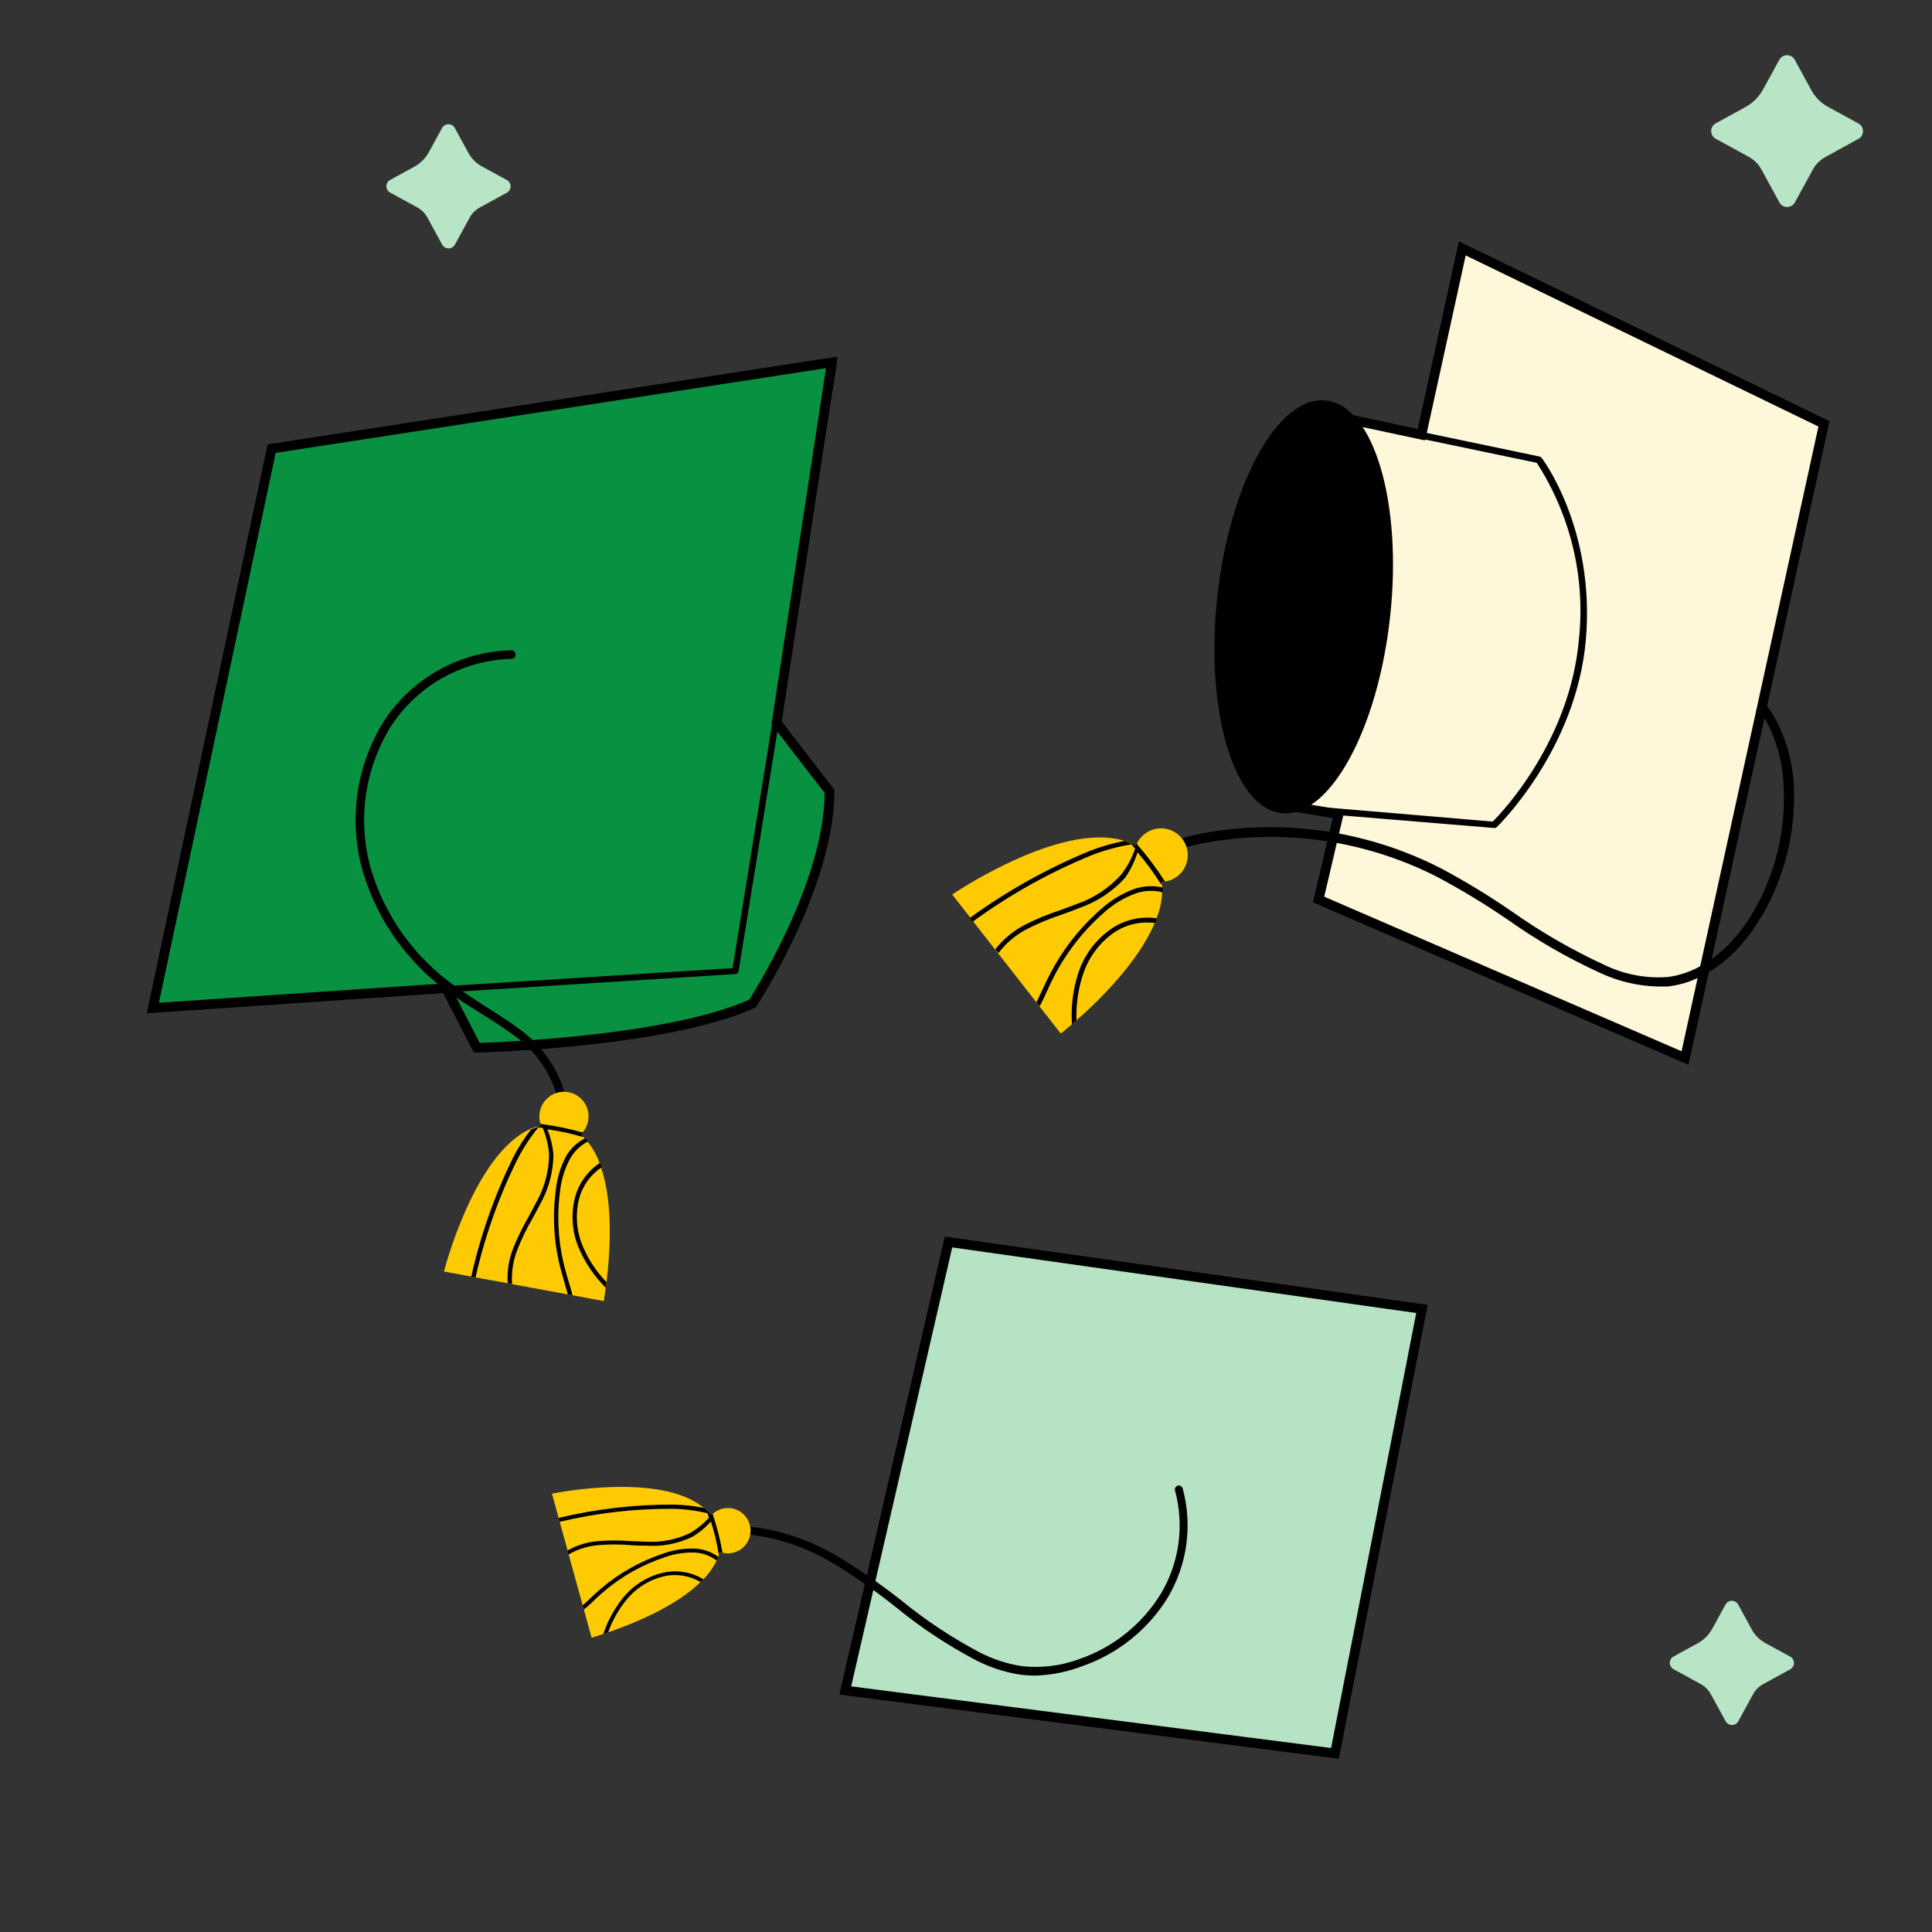 <svg width="100" height="100" viewBox="0 0 100 100" fill="none" xmlns="http://www.w3.org/2000/svg">
<rect x="0" y="0" width="100" height="100" fill="#333333" stroke="none"/>
<path d="M24.941 8.613L26.234 9.318C26.293 9.35 26.342 9.397 26.376 9.455C26.41 9.513 26.429 9.578 26.429 9.645C26.429 9.712 26.41 9.778 26.376 9.836C26.342 9.893 26.293 9.941 26.234 9.973L24.828 10.744C24.61 10.864 24.431 11.043 24.311 11.261L23.545 12.663C23.513 12.722 23.465 12.771 23.407 12.805C23.35 12.839 23.284 12.857 23.217 12.857C23.15 12.857 23.084 12.839 23.026 12.805C22.969 12.771 22.921 12.722 22.889 12.663L22.128 11.269C22.004 11.043 21.818 10.857 21.592 10.733L20.195 9.968C20.136 9.935 20.087 9.888 20.052 9.831C20.018 9.773 20 9.707 20 9.64C20 9.573 20.018 9.507 20.052 9.45C20.087 9.392 20.136 9.345 20.195 9.313L21.443 8.63C21.763 8.455 22.026 8.191 22.201 7.871L22.884 6.623C22.916 6.564 22.963 6.515 23.021 6.481C23.079 6.447 23.145 6.428 23.212 6.428C23.279 6.428 23.345 6.447 23.402 6.481C23.46 6.515 23.507 6.564 23.54 6.623L24.245 7.917C24.405 8.21 24.647 8.452 24.941 8.613Z" fill="#B9E5C7"/>
<path d="M91.369 85.041L92.663 85.747C92.722 85.779 92.771 85.826 92.805 85.884C92.839 85.941 92.857 86.007 92.857 86.074C92.857 86.141 92.839 86.207 92.805 86.264C92.771 86.322 92.722 86.369 92.663 86.401L91.257 87.173C91.039 87.293 90.859 87.472 90.739 87.69L89.974 89.091C89.941 89.15 89.894 89.199 89.836 89.234C89.778 89.268 89.713 89.286 89.646 89.286C89.579 89.286 89.513 89.268 89.455 89.234C89.397 89.199 89.35 89.15 89.318 89.091L88.557 87.698C88.433 87.472 88.247 87.286 88.02 87.162L86.623 86.396C86.564 86.364 86.515 86.317 86.481 86.259C86.447 86.202 86.429 86.136 86.429 86.069C86.429 86.002 86.447 85.936 86.481 85.879C86.515 85.821 86.564 85.773 86.623 85.742L87.871 85.058C88.191 84.883 88.454 84.62 88.629 84.3L89.312 83.052C89.345 82.993 89.392 82.944 89.45 82.909C89.507 82.875 89.573 82.857 89.64 82.857C89.707 82.857 89.773 82.875 89.831 82.909C89.889 82.944 89.936 82.993 89.968 83.052L90.673 84.345C90.834 84.639 91.076 84.881 91.369 85.041Z" fill="#B9E5C7"/>
<path d="M94.61 5.527L96.191 6.389C96.263 6.428 96.323 6.486 96.365 6.556C96.406 6.627 96.428 6.707 96.428 6.789C96.428 6.871 96.406 6.951 96.365 7.022C96.323 7.092 96.263 7.15 96.191 7.189L94.472 8.132C94.206 8.279 93.987 8.498 93.84 8.764L92.904 10.477C92.864 10.549 92.806 10.609 92.736 10.65C92.665 10.692 92.585 10.714 92.503 10.714C92.421 10.714 92.341 10.692 92.27 10.65C92.2 10.609 92.142 10.549 92.102 10.477L91.173 8.774C91.021 8.497 90.793 8.27 90.516 8.119L88.809 7.183C88.737 7.144 88.677 7.086 88.635 7.015C88.593 6.945 88.571 6.864 88.571 6.783C88.571 6.701 88.593 6.62 88.635 6.55C88.677 6.479 88.737 6.422 88.809 6.382L90.335 5.548C90.726 5.334 91.047 5.012 91.261 4.621L92.096 3.095C92.135 3.023 92.193 2.963 92.264 2.921C92.334 2.879 92.415 2.857 92.497 2.857C92.579 2.857 92.659 2.879 92.73 2.921C92.8 2.963 92.858 3.023 92.897 3.095L93.759 4.676C93.956 5.035 94.251 5.33 94.61 5.527Z" fill="#B9E5C7"/>
<path d="M14.06 23.221L7.91 52.175L15.497 51.661L23.084 51.146L24.68 54.233C24.68 54.233 34.357 54.005 38.944 51.947C38.944 51.947 42.936 45.881 42.936 40.96L40.197 37.412L43.052 18.757L14.06 23.221Z" fill="#089141" stroke="black" stroke-width="0.5"/>
<path d="M8.027 52.322C7.984 52.324 7.943 52.308 7.911 52.279C7.879 52.25 7.86 52.21 7.858 52.167C7.855 52.123 7.87 52.079 7.899 52.045C7.928 52.012 7.968 51.991 8.013 51.987L37.919 50.109L42.995 18.71C43.002 18.666 43.026 18.628 43.061 18.602C43.096 18.577 43.14 18.567 43.183 18.574C43.228 18.581 43.267 18.605 43.294 18.642C43.32 18.678 43.331 18.723 43.324 18.768L38.229 50.274C38.222 50.312 38.204 50.346 38.176 50.371C38.148 50.397 38.112 50.412 38.074 50.415L8.027 52.322Z" fill="black"/>
<path d="M28.542 60.475H28.46C28.406 60.452 28.363 60.409 28.34 60.355C28.317 60.301 28.314 60.24 28.334 60.184C28.92 58.728 29.036 57.408 28.692 56.302C28.261 55.162 27.486 54.185 26.476 53.506C25.954 53.118 25.387 52.764 24.836 52.419C24.284 52.075 23.829 51.793 23.346 51.449C21.162 49.92 19.556 47.697 18.788 45.14C18.416 43.857 18.314 42.512 18.487 41.188C18.66 39.864 19.105 38.59 19.794 37.447C20.507 36.315 21.488 35.377 22.649 34.715C23.811 34.054 25.117 33.691 26.452 33.657C26.482 33.656 26.512 33.661 26.541 33.671C26.569 33.682 26.595 33.698 26.617 33.719C26.639 33.74 26.657 33.765 26.669 33.792C26.682 33.82 26.688 33.85 26.689 33.88C26.689 33.94 26.666 33.996 26.624 34.038C26.582 34.08 26.526 34.104 26.466 34.104C25.205 34.136 23.971 34.48 22.874 35.105C21.777 35.729 20.851 36.616 20.177 37.685C19.519 38.774 19.094 39.988 18.927 41.25C18.761 42.512 18.857 43.795 19.209 45.018C19.955 47.477 21.504 49.612 23.607 51.08C24.091 51.42 24.575 51.735 25.058 52.05C25.542 52.366 26.191 52.754 26.733 53.157C27.817 53.892 28.645 54.947 29.104 56.176C29.481 57.37 29.36 58.772 28.736 60.344C28.719 60.382 28.692 60.414 28.657 60.438C28.623 60.461 28.583 60.474 28.542 60.475Z" fill="black"/>
<path d="M31.393 66.362C31.393 66.469 31.368 66.566 31.354 66.654C31.296 67.085 31.252 67.343 31.252 67.343L29.631 67.042L29.39 66.998L26.486 66.464L26.259 66.416L24.595 66.115L24.372 66.071L22.979 65.814C22.979 65.814 24.527 59.728 27.459 58.432L27.715 58.335C27.759 58.335 27.957 58.335 28.001 58.335C28.044 58.335 28.596 58.418 28.649 58.403C28.702 58.389 27.986 58.195 27.972 58.151C27.934 58.035 27.916 57.914 27.919 57.792C27.918 57.587 27.966 57.384 28.059 57.201C28.153 57.019 28.289 56.861 28.456 56.743C28.623 56.624 28.816 56.548 29.019 56.52C29.222 56.492 29.429 56.514 29.621 56.584C29.814 56.653 29.987 56.768 30.126 56.919C30.265 57.07 30.365 57.252 30.419 57.45C30.473 57.648 30.478 57.856 30.434 58.057C30.391 58.258 30.3 58.445 30.169 58.602C30.135 58.646 29.394 58.476 29.351 58.52C29.394 58.549 30.135 58.791 30.173 58.835C30.203 58.855 30.229 58.88 30.251 58.908C30.305 58.961 30.355 59.018 30.401 59.078C30.678 59.411 30.891 59.793 31.03 60.204C31.062 60.278 31.09 60.354 31.112 60.432C31.76 62.315 31.567 64.955 31.393 66.362Z" fill="#FECA01"/>
<path d="M28.988 61.655C28.813 62.973 28.893 64.313 29.226 65.6C29.284 65.829 29.351 66.057 29.419 66.29C29.487 66.522 29.569 66.775 29.632 67.042L29.39 66.998C29.332 66.78 29.269 66.566 29.206 66.348C29.143 66.129 29.071 65.862 29.013 65.659C28.67 64.341 28.586 62.97 28.766 61.621C28.828 60.988 29.015 60.374 29.317 59.816C29.55 59.43 29.885 59.118 30.285 58.913C30.339 58.966 30.389 59.023 30.435 59.083C30.059 59.274 29.746 59.569 29.53 59.932C29.237 60.464 29.052 61.05 28.988 61.655Z" fill="black"/>
<path d="M31.392 66.362C31.392 66.469 31.368 66.566 31.354 66.654C30.792 66.094 30.336 65.436 30.009 64.712C29.617 63.857 29.53 62.892 29.762 61.98C29.958 61.243 30.42 60.605 31.058 60.189C31.091 60.263 31.118 60.34 31.141 60.417C30.567 60.798 30.153 61.377 29.975 62.043C29.758 62.906 29.843 63.818 30.217 64.625C30.503 65.269 30.901 65.858 31.392 66.362Z" fill="black"/>
<path d="M28.644 59.738C28.641 60.647 28.404 61.539 27.957 62.329C27.831 62.587 27.691 62.815 27.555 63.081C27.253 63.597 26.992 64.136 26.776 64.693C26.555 65.255 26.462 65.861 26.505 66.464L26.278 66.416C26.24 65.8 26.337 65.184 26.563 64.61C26.79 64.047 27.057 63.5 27.361 62.975C27.492 62.727 27.628 62.489 27.758 62.227C28.187 61.471 28.416 60.617 28.421 59.748C28.386 59.287 28.278 58.835 28.102 58.408C28.102 58.408 28.102 58.408 28.102 58.379L27.865 58.359C27.439 58.873 27.073 59.433 26.771 60.029C25.811 61.967 25.086 64.013 24.613 66.124L24.391 66.081C24.867 63.95 25.593 61.882 26.553 59.922C26.818 59.41 27.127 58.923 27.478 58.466L27.734 58.369C27.778 58.369 27.826 58.369 27.869 58.33L28.029 58.287C28.029 58.253 28.029 58.219 27.99 58.175C28.733 58.27 29.467 58.421 30.187 58.626C30.153 58.67 30.11 58.709 30.071 58.753C30.115 58.784 30.155 58.82 30.192 58.859C29.584 58.675 28.963 58.539 28.334 58.452C28.498 58.863 28.602 59.296 28.644 59.738Z" fill="black"/>
<path d="M49.094 64.286L43.751 87.499L69.097 90.755L73.601 67.751L49.094 64.286Z" fill="black"/>
<path d="M49.094 64.286L43.751 87.499L69.097 90.755L73.601 67.751L49.094 64.286Z" fill="#B5E3C3" stroke="black" stroke-width="0.5"/>
<path d="M53.579 86.728C53.291 86.728 53.003 86.707 52.718 86.666C51.959 86.537 51.224 86.293 50.537 85.944C49.067 85.174 47.678 84.256 46.393 83.205C45.385 82.397 44.327 81.653 43.227 80.977C41.438 79.87 39.367 79.308 37.267 79.36C36.23 79.39 35.215 79.658 34.298 80.143C33.381 80.628 32.587 81.317 31.977 82.158C31.946 82.203 31.899 82.235 31.845 82.245C31.791 82.256 31.736 82.244 31.691 82.214C31.645 82.183 31.614 82.135 31.603 82.082C31.593 82.028 31.604 81.972 31.635 81.926C32.281 81.034 33.122 80.303 34.094 79.787C35.065 79.271 36.141 78.985 37.24 78.951C39.43 78.888 41.592 79.469 43.458 80.621C44.572 81.296 45.642 82.04 46.664 82.848C47.928 83.881 49.293 84.784 50.737 85.543C51.387 85.875 52.083 86.105 52.802 86.225C53.84 86.359 54.895 86.237 55.875 85.869C57.635 85.263 59.128 84.061 60.099 82.47C60.568 81.677 60.874 80.797 60.997 79.884C61.121 78.97 61.06 78.04 60.819 77.151C60.811 77.125 60.809 77.098 60.812 77.071C60.815 77.044 60.824 77.018 60.837 76.994C60.85 76.971 60.868 76.95 60.889 76.933C60.91 76.916 60.934 76.904 60.961 76.897C61.012 76.882 61.068 76.888 61.116 76.914C61.163 76.939 61.198 76.983 61.214 77.035C61.47 77.979 61.535 78.965 61.404 79.935C61.272 80.904 60.948 81.838 60.45 82.679C59.425 84.347 57.855 85.606 56.009 86.243C55.232 86.541 54.41 86.706 53.579 86.728Z" fill="black"/>
<path d="M31.48 84.488L31.227 84.577C30.85 84.702 30.623 84.768 30.623 84.768L30.219 83.303L30.157 83.085L29.442 80.487L29.389 80.282L28.971 78.768L28.913 78.567L28.571 77.311C28.571 77.311 34.198 76.149 36.437 78.06C36.502 78.114 36.564 78.172 36.623 78.233C36.654 78.26 36.717 78.434 36.743 78.465C36.77 78.496 36.916 78.991 36.947 79.026C36.979 79.062 36.854 78.394 36.885 78.367C36.965 78.29 37.056 78.227 37.156 78.18C37.294 78.11 37.445 78.069 37.599 78.058C37.754 78.047 37.909 78.067 38.055 78.117C38.202 78.167 38.337 78.245 38.453 78.348C38.569 78.45 38.663 78.575 38.731 78.714C38.799 78.854 38.838 79.006 38.847 79.16C38.856 79.315 38.834 79.47 38.782 79.617C38.731 79.763 38.651 79.898 38.547 80.013C38.443 80.128 38.318 80.221 38.178 80.287C37.935 80.406 37.658 80.434 37.396 80.367C37.347 80.367 37.187 79.672 37.139 79.654C37.09 79.637 37.223 80.416 37.205 80.465C37.201 80.496 37.192 80.526 37.178 80.554C37.156 80.621 37.13 80.687 37.099 80.75C36.932 81.113 36.704 81.443 36.423 81.726L36.259 81.886C34.962 83.169 32.706 84.069 31.48 84.488Z" fill="#FECA01"/>
<path d="M34.393 80.608C33.237 80.992 32.166 81.597 31.24 82.389C31.076 82.528 30.911 82.675 30.751 82.835C30.591 82.995 30.401 83.156 30.218 83.312L30.156 83.093C30.312 82.96 30.463 82.822 30.6 82.683C30.738 82.545 30.925 82.385 31.093 82.238C32.041 81.429 33.136 80.81 34.318 80.416C34.869 80.214 35.455 80.126 36.041 80.158C36.448 80.192 36.838 80.337 37.169 80.576C37.147 80.644 37.12 80.709 37.089 80.772C36.78 80.537 36.41 80.395 36.023 80.363C35.469 80.336 34.915 80.419 34.393 80.608Z" fill="black"/>
<path d="M31.479 84.488L31.226 84.577C31.455 83.89 31.805 83.25 32.26 82.688C32.808 82.018 33.568 81.557 34.414 81.383C35.101 81.25 35.812 81.379 36.408 81.744L36.258 81.886C35.713 81.566 35.071 81.454 34.45 81.57C33.653 81.738 32.938 82.175 32.425 82.808C32.014 83.308 31.694 83.877 31.479 84.488Z" fill="black"/>
<path d="M35.815 79.556C35.064 79.91 34.235 80.064 33.408 80.002C33.146 80.002 32.888 80.002 32.626 79.975C32.081 79.93 31.532 79.93 30.987 79.975C30.436 80.017 29.902 80.183 29.424 80.461L29.37 80.256C29.861 79.977 30.407 79.809 30.969 79.766C31.524 79.725 32.08 79.725 32.635 79.766L33.412 79.797C34.206 79.847 34.999 79.694 35.717 79.351C36.083 79.139 36.413 78.87 36.694 78.554C36.667 78.474 36.641 78.398 36.623 78.327C36.028 78.184 35.419 78.106 34.807 78.095C32.842 78.086 30.883 78.312 28.971 78.768L28.913 78.567C30.858 78.102 32.851 77.87 34.851 77.877C35.384 77.886 35.914 77.945 36.437 78.051C36.502 78.105 36.564 78.163 36.623 78.224C36.654 78.253 36.682 78.285 36.708 78.318C36.743 78.354 36.775 78.393 36.805 78.434L36.885 78.358C37.105 79.011 37.276 79.68 37.396 80.358L37.245 80.314C37.235 80.362 37.222 80.41 37.205 80.456C37.112 79.878 36.975 79.308 36.796 78.75C36.513 79.068 36.182 79.341 35.815 79.556Z" fill="black"/>
<path d="M75.688 12.857L73.572 22.5L68.572 21.429L67.144 41.786L69.286 42.143L68.249 46.558L87.217 54.763L94.409 21.938L75.688 12.857Z" fill="#FFF7D9" stroke="black" stroke-width="0.5"/>
<path d="M71.955 31.889C71.319 37.79 68.801 42.356 66.33 42.087C63.859 41.818 62.371 36.814 63.002 30.924C63.633 25.034 66.157 20.457 68.628 20.726C71.099 20.995 72.592 25.994 71.955 31.889Z" fill="black"/>
<path d="M77.329 42.856L66.59 41.969C66.567 41.968 66.544 41.962 66.523 41.952C66.502 41.941 66.484 41.927 66.469 41.91C66.454 41.892 66.442 41.872 66.436 41.85C66.429 41.829 66.427 41.806 66.43 41.783C66.434 41.738 66.456 41.695 66.492 41.665C66.528 41.635 66.574 41.62 66.621 41.623L77.262 42.525C77.779 42.024 81.283 38.291 81.728 33.06C82.062 29.875 81.294 26.673 79.544 23.956L69.09 21.772C69.045 21.761 69.005 21.734 68.98 21.695C68.955 21.657 68.946 21.611 68.956 21.567C68.967 21.522 68.995 21.483 69.034 21.458C69.073 21.433 69.121 21.424 69.168 21.431L79.689 23.631C79.731 23.64 79.767 23.663 79.793 23.696C79.824 23.731 82.572 27.358 82.085 33.09C81.599 38.822 77.5 42.79 77.459 42.825C77.421 42.851 77.375 42.862 77.329 42.856Z" fill="black"/>
<path d="M91.16 47.465C89.914 49.574 88.142 50.871 86.302 51.061C86.134 51.061 85.966 51.061 85.776 51.061C84.748 51.03 83.737 50.788 82.806 50.349C81.13 49.583 79.53 48.66 78.027 47.592C76.843 46.782 75.614 46.039 74.347 45.366C70.804 43.573 66.792 42.935 62.87 43.542C62.374 43.617 61.883 43.719 61.398 43.848C60.754 44.013 60.123 44.226 59.511 44.486L59.29 44.586C59.01 44.708 58.736 44.845 58.47 44.997C58.291 45.097 58.123 45.198 57.944 45.303C57.454 45.61 56.995 45.963 56.572 46.358C56.407 46.513 56.252 46.678 56.109 46.853C55.947 47.027 55.798 47.212 55.663 47.407C55.625 47.46 55.568 47.495 55.504 47.506C55.44 47.517 55.374 47.502 55.321 47.465C55.28 47.435 55.249 47.393 55.232 47.345C55.215 47.297 55.213 47.245 55.226 47.196C55.236 47.171 55.251 47.148 55.268 47.128C55.337 47.027 55.41 46.932 55.484 46.838C56.301 45.818 57.329 44.989 58.496 44.407C58.607 44.349 58.717 44.291 58.838 44.238C58.879 44.212 58.923 44.19 58.969 44.175L59.027 44.148C59.044 44.134 59.064 44.125 59.085 44.122L59.19 44.069C59.833 43.787 60.498 43.558 61.177 43.384C61.706 43.237 62.244 43.123 62.786 43.041C66.828 42.417 70.964 43.087 74.605 44.955C75.882 45.638 77.119 46.393 78.311 47.217C79.793 48.261 81.366 49.169 83.011 49.928C84.018 50.422 85.136 50.645 86.255 50.576C87.942 50.402 89.582 49.179 90.744 47.212C91.877 45.275 92.425 43.049 92.322 40.805C92.301 39.63 92.011 38.475 91.475 37.43C91.369 37.247 91.252 37.071 91.123 36.903L91.254 36.286C91.5 36.57 91.715 36.879 91.896 37.209C92.483 38.313 92.81 39.538 92.853 40.789C92.941 43.132 92.353 45.45 91.16 47.465Z" fill="black"/>
<path d="M55.721 52.807L55.484 53.018C55.127 53.324 54.906 53.498 54.906 53.498L53.802 52.085L53.639 51.874L51.678 49.364L51.52 49.163L50.385 47.713L50.238 47.518L49.286 46.3C49.286 46.3 54.911 42.466 58.224 43.531L58.502 43.637C58.55 43.637 58.697 43.816 58.739 43.837C58.781 43.858 59.165 44.333 59.217 44.365C59.27 44.396 58.828 43.711 58.844 43.669C58.899 43.549 58.971 43.439 59.059 43.342C59.18 43.205 59.326 43.094 59.489 43.014C59.653 42.934 59.83 42.888 60.011 42.877C60.193 42.865 60.375 42.891 60.546 42.95C60.718 43.009 60.877 43.102 61.013 43.223C61.148 43.344 61.259 43.49 61.339 43.654C61.419 43.818 61.465 43.996 61.476 44.178C61.487 44.36 61.462 44.542 61.403 44.714C61.344 44.887 61.251 45.045 61.131 45.182C60.92 45.421 60.631 45.578 60.316 45.625C60.253 45.625 59.79 44.961 59.711 44.966C59.633 44.971 60.148 45.757 60.153 45.815C60.158 45.853 60.158 45.892 60.153 45.931C60.158 46.013 60.158 46.096 60.153 46.179C60.136 46.65 60.034 47.114 59.853 47.55C59.827 47.633 59.796 47.714 59.759 47.792C58.928 49.775 56.872 51.81 55.721 52.807Z" fill="#FECA01"/>
<path d="M57.145 47.233C56.06 48.182 55.167 49.331 54.516 50.619C54.4 50.845 54.29 51.083 54.185 51.32C54.08 51.557 53.943 51.847 53.811 52.085L53.648 51.874L53.964 51.215C54.069 50.977 54.179 50.74 54.3 50.513C54.968 49.194 55.884 48.018 56.997 47.049C57.51 46.582 58.111 46.224 58.764 45.994C59.224 45.849 59.714 45.83 60.183 45.941C60.188 46.024 60.188 46.107 60.183 46.189C59.739 46.073 59.27 46.086 58.832 46.226C58.208 46.446 57.635 46.788 57.145 47.233Z" fill="black"/>
<path d="M55.72 52.807L55.484 53.018C55.426 52.158 55.526 51.295 55.778 50.471C56.072 49.489 56.694 48.638 57.539 48.061C58.227 47.599 59.061 47.411 59.879 47.534C59.853 47.617 59.821 47.698 59.784 47.776C59.048 47.676 58.301 47.846 57.681 48.256C56.887 48.804 56.302 49.608 56.025 50.534C55.793 51.268 55.69 52.037 55.72 52.807Z" fill="black"/>
<path d="M58.238 45.43C57.581 46.157 56.748 46.702 55.82 47.012C55.536 47.133 55.247 47.233 54.958 47.339C54.342 47.541 53.743 47.79 53.165 48.082C52.583 48.383 52.075 48.81 51.677 49.332L51.519 49.132C51.933 48.605 52.455 48.173 53.049 47.866C53.637 47.568 54.247 47.315 54.873 47.112L55.736 46.79C56.626 46.484 57.422 45.954 58.049 45.251C58.353 44.85 58.591 44.403 58.753 43.927L58.569 43.705C57.85 43.82 57.145 44.013 56.467 44.28C54.299 45.171 52.246 46.32 50.352 47.703L50.205 47.507C52.121 46.116 54.195 44.956 56.382 44.053C56.97 43.823 57.577 43.646 58.196 43.526L58.475 43.632L58.611 43.695L58.769 43.779L58.816 43.658C59.357 44.271 59.849 44.925 60.288 45.614H60.105C60.105 45.667 60.105 45.73 60.105 45.788C59.738 45.202 59.329 44.643 58.88 44.117C58.732 44.584 58.516 45.026 58.238 45.43Z" fill="black"/>
</svg>
